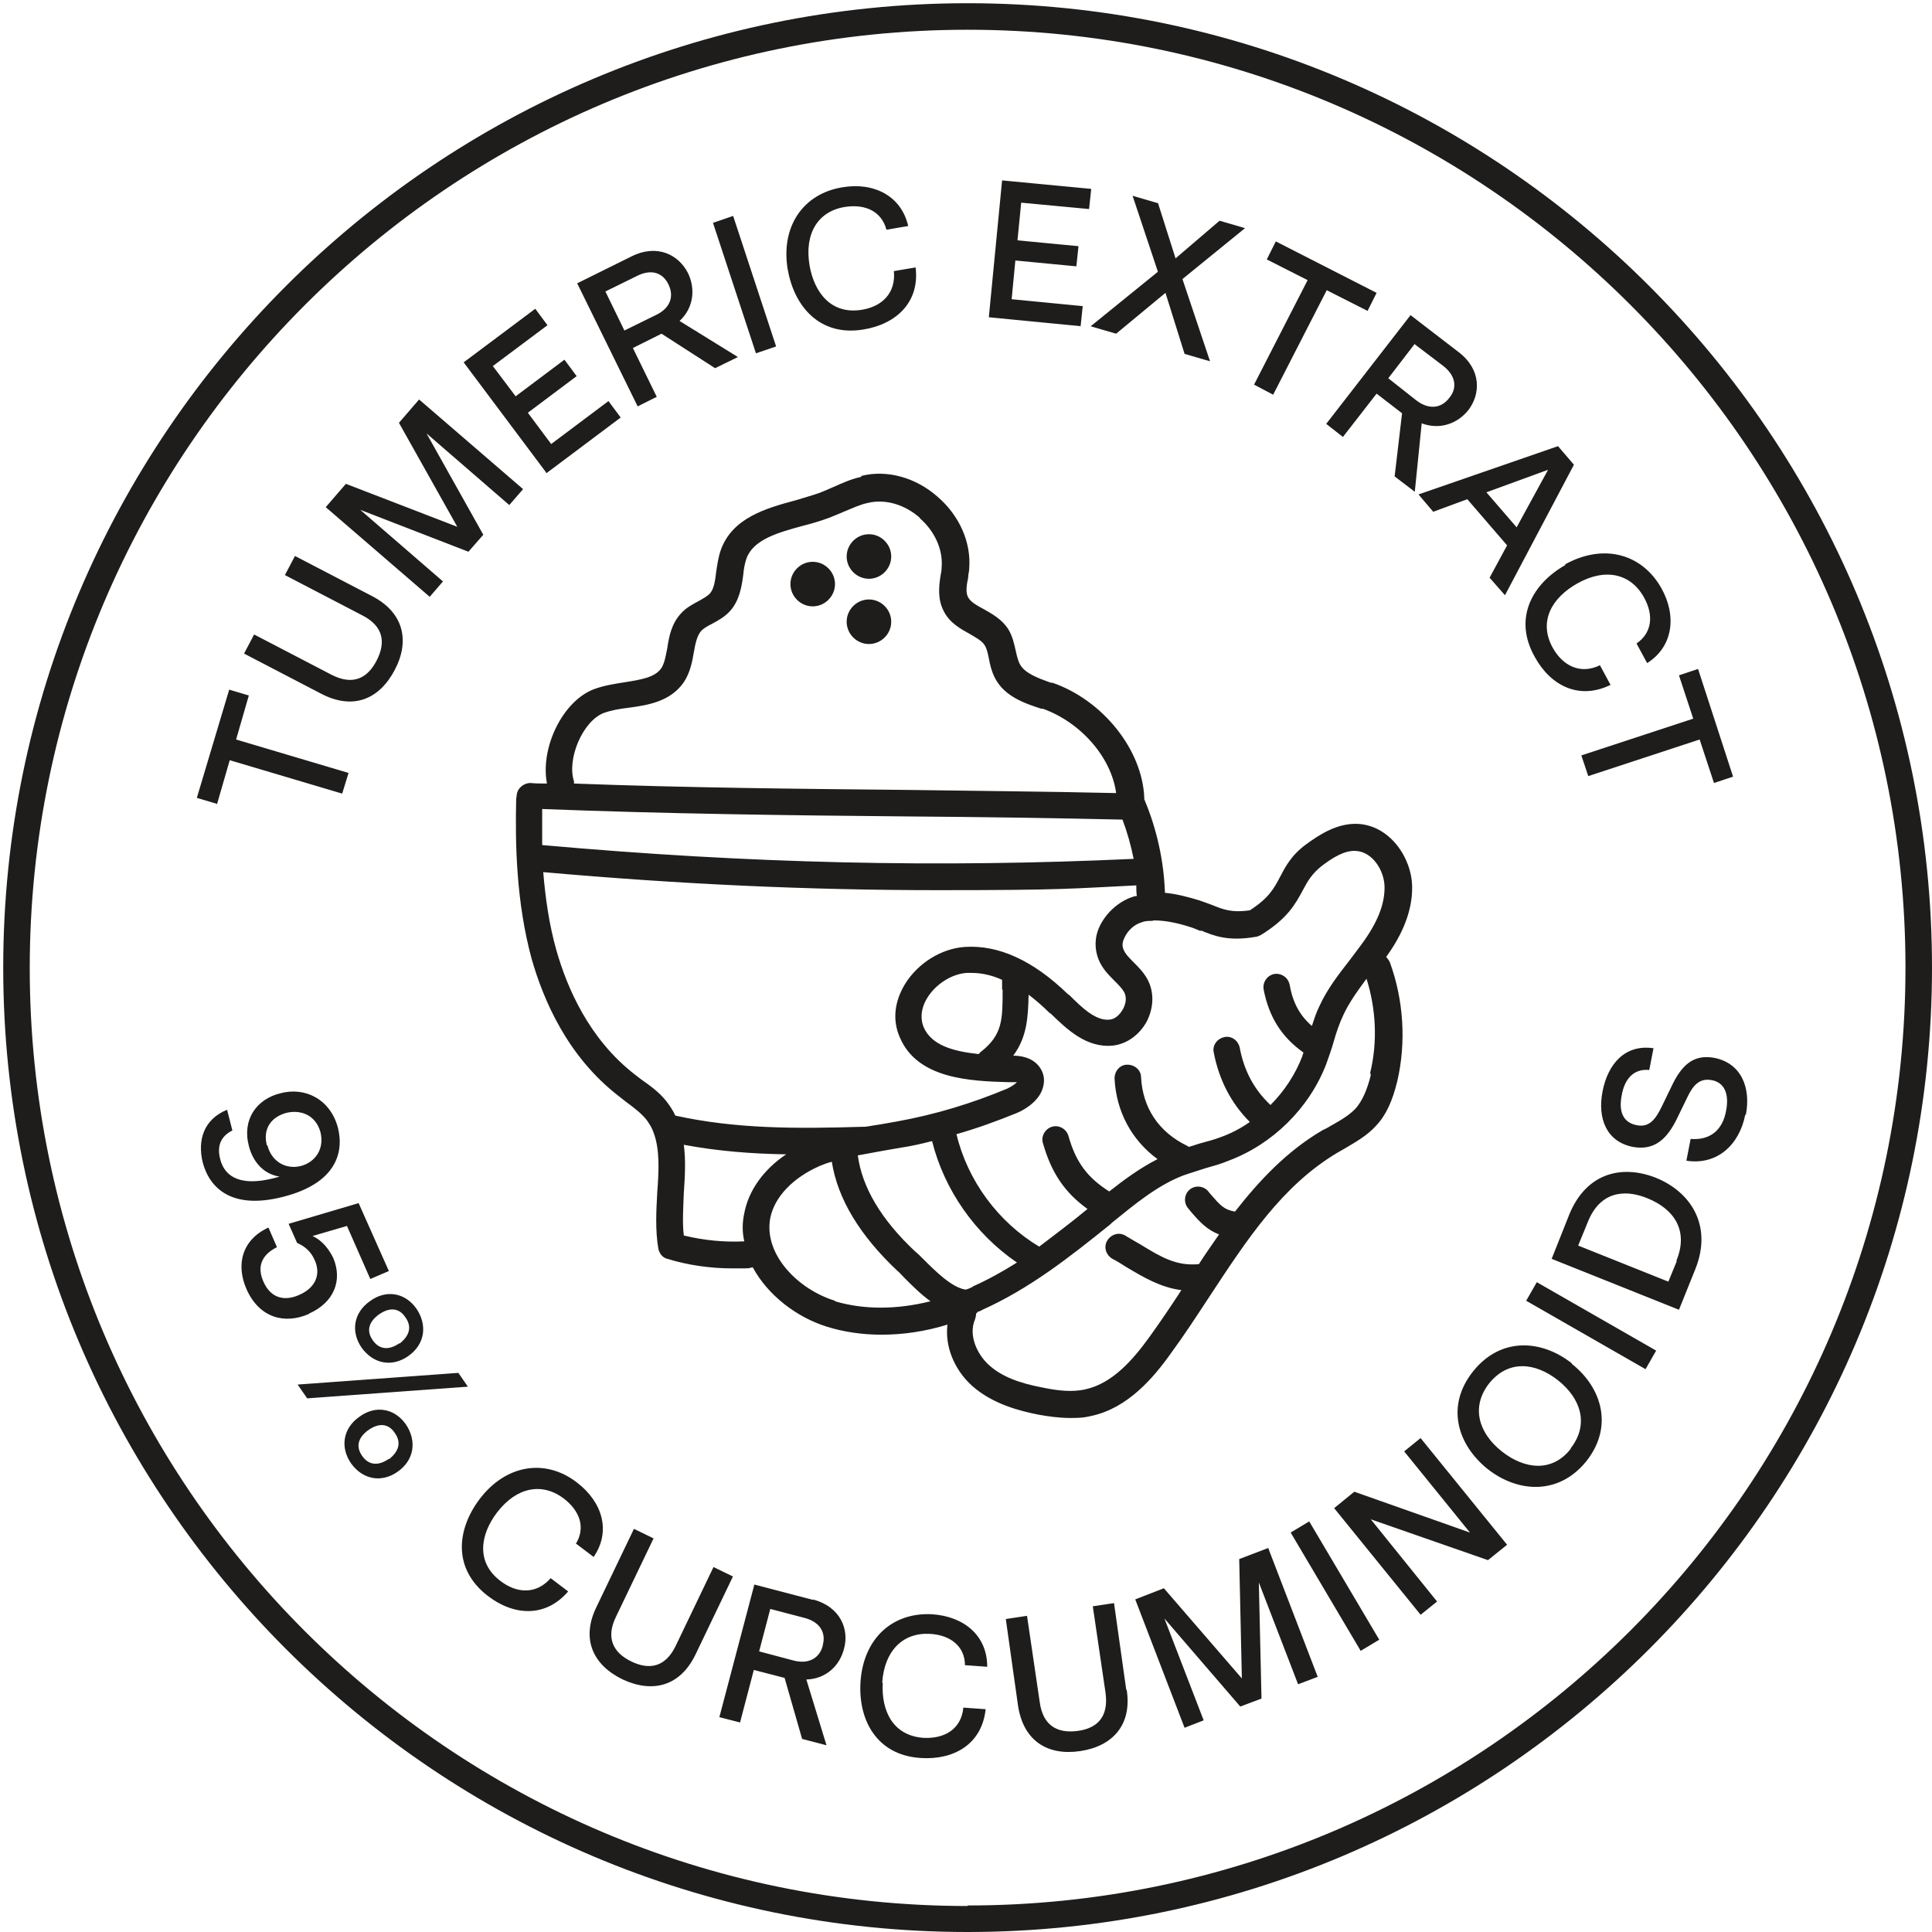 <svg xmlns="http://www.w3.org/2000/svg" fill="none" viewBox="0 0 600 600" height="600" width="600">
<path fill="#1E1D1C" d="M300.5 1C135.264 1 1 135.429 1 300.5C1 465.571 135.429 600 300.5 600C465.571 600 600 465.571 600 300.5C600 135.429 465.736 1 300.5 1ZM300.5 591.928C139.877 591.928 9.237 461.288 9.237 300.665C9.237 140.042 140.042 9.237 300.5 9.237C460.958 9.237 591.763 139.877 591.763 300.5C591.763 461.123 461.123 591.763 300.5 591.763V591.928ZM267.387 148.114C264.257 148.773 261.456 150.091 258.82 151.244C257.338 151.903 255.855 152.562 254.537 153.056C252.231 153.88 249.76 154.539 247.124 155.363C237.898 157.834 227.519 160.799 223.895 170.684C223.071 172.99 222.742 175.461 222.413 177.603C222.083 180.403 221.754 182.875 220.436 184.357C219.612 185.181 218.459 185.84 216.976 186.664C215.164 187.652 213.187 188.641 211.54 190.453C208.574 193.583 207.751 197.701 207.256 201.161C206.762 203.632 206.433 205.774 205.444 207.421C203.467 210.386 199.184 211.045 194.077 211.869C190.947 212.363 187.652 212.858 184.522 214.011C174.802 217.635 167.718 232.132 169.86 243.335C168.213 243.335 166.4 243.335 164.753 243.17C162.611 243.17 160.634 244.817 160.47 246.959C160.47 247.288 160.305 247.783 160.305 248.112C159.976 261.95 160.305 280.072 165.083 297.699C168.707 310.384 176.12 328.012 192.1 340.367C192.924 341.026 193.583 341.521 194.406 342.18C196.878 343.992 199.019 345.639 200.667 347.616C201.655 348.934 202.479 350.252 202.973 351.735C204.95 357.006 204.62 363.431 204.126 370.186C203.797 375.952 203.467 382.047 204.456 387.813C204.785 389.296 205.774 390.614 207.256 390.943C213.681 392.92 220.6 393.908 227.52 393.908C234.439 393.908 231.638 393.908 233.78 393.579C238.392 402.146 247.288 409.065 256.843 412.03C262.115 413.677 267.881 414.501 273.812 414.501C280.402 414.501 287.321 413.513 294.24 411.371C293.416 417.961 296.217 425.209 301.818 430.316C308.243 436.082 316.809 438.224 322.74 439.377C325.541 439.871 328.836 440.366 332.46 440.366C336.084 440.366 336.743 440.201 339.05 439.707C350.252 437.235 358.16 428.01 363.761 420.102C367.879 414.501 371.833 408.406 375.622 402.64C387.319 384.848 398.192 368.209 415.325 357.995C416.149 357.501 416.807 357.171 417.631 356.677C420.926 354.7 424.55 352.723 427.351 349.593C430.481 346.298 432.458 341.85 433.941 335.755C436.741 323.729 435.917 310.549 431.634 298.853C431.305 298.194 430.975 297.699 430.481 297.205C434.27 291.933 438.718 284.191 438.553 275.295C438.389 266.234 431.469 256.185 421.42 255.855C415.325 255.69 410.053 258.985 405.77 262.115C400.992 265.575 399.18 269.199 397.533 272.329C395.721 275.789 394.073 278.919 388.142 282.708C382.376 283.532 379.741 282.378 376.446 281.06C375.128 280.566 373.81 280.072 372.327 279.578C369.032 278.589 365.408 277.601 361.784 277.271C361.454 267.552 359.313 257.667 355.524 248.606C355.524 248.606 355.524 248.442 355.359 248.277C355.359 248.112 355.359 247.783 355.359 247.618C354.7 232.791 342.509 217.47 326.859 212.034H326.364C322.246 210.551 318.127 209.068 316.645 206.103C316.15 205.115 315.821 203.797 315.491 202.314C314.997 200.172 314.503 197.537 313.02 195.23C311.043 192.265 308.078 190.617 305.442 189.135C303.301 187.982 301.488 186.993 300.665 185.51C299.841 184.028 300.17 181.721 300.665 179.415C300.665 178.427 300.994 177.438 300.994 176.614C301.653 168.542 298.029 160.14 291.11 154.21C284.355 148.279 275.459 145.808 267.552 147.785L267.387 148.114ZM348.604 254.537C350.087 258.491 351.24 262.609 352.064 266.728C291.274 269.529 232.956 268.211 168.377 262.445C168.377 258.491 168.377 254.702 168.377 251.242C206.433 252.725 244.488 253.219 281.39 253.549C304.619 253.713 326.694 254.043 348.604 254.537ZM199.184 335.26C198.525 334.766 197.701 334.107 197.042 333.613C182.875 322.575 176.12 306.76 172.825 295.228C170.519 287.156 169.366 278.754 168.707 270.847C211.375 274.636 251.407 276.448 291.274 276.448C331.142 276.448 332.295 275.953 352.888 274.965C352.888 276.118 352.888 277.107 353.053 278.26C352.558 278.26 352.064 278.425 351.57 278.589C347.287 280.072 343.498 283.532 341.521 287.65C339.873 291.11 339.873 294.734 341.191 298.029C342.344 300.829 344.321 302.806 346.133 304.619C347.287 305.772 348.44 306.925 349.099 308.078C349.922 309.561 349.758 311.538 348.769 313.35C347.781 315.162 346.298 316.48 344.651 316.645C340.367 317.139 336.084 313.02 332.13 309.067L331.636 308.737C320.763 298.194 310.055 293.416 299.676 294.075C292.263 294.569 285.014 299.182 281.06 305.607C277.766 311.043 277.107 316.809 279.413 322.081C284.85 335.096 301.324 335.755 313.35 336.084H314.503C314.997 336.084 315.491 336.084 315.821 336.084C315.162 336.743 314.174 337.402 312.856 338.061C301.818 342.674 290.451 346.133 278.589 348.275C276.777 348.604 274.8 348.934 272.988 349.263C271.506 349.428 270.188 349.758 268.705 349.922C268.705 349.922 268.54 349.922 268.375 349.922C246.794 350.581 228.508 350.581 209.727 346.463C209.068 344.98 208.08 343.498 207.092 342.18C204.785 339.214 201.985 337.237 199.184 335.26ZM311.373 307.254C311.373 316.645 311.373 321.257 304.783 326.529C304.454 326.694 304.289 327.023 303.96 327.353C296.217 326.529 289.298 324.717 286.826 318.951C285.344 315.162 286.826 311.702 287.98 309.89C290.616 305.607 295.558 302.477 300.171 302.147C300.665 302.147 301.159 302.147 301.653 302.147C304.783 302.147 307.913 302.806 311.208 304.289C311.208 305.278 311.208 306.431 311.208 307.419L311.373 307.254ZM301.983 399.674C301.324 400.004 300.665 400.333 299.841 400.498C295.558 399.839 290.451 394.732 286.662 390.943C285.838 390.119 285.014 389.296 284.191 388.637C273.647 378.752 267.716 368.703 266.399 358.818C269.034 358.324 271.67 357.83 274.471 357.336C276.448 357.006 278.26 356.677 280.237 356.347C283.367 355.853 286.332 355.194 289.462 354.37C293.251 369.527 302.806 383.2 315.821 392.096C311.373 394.897 306.925 397.368 302.147 399.51L301.983 399.674ZM212.363 383.694C211.869 379.576 212.199 375.128 212.363 370.515C212.693 365.573 213.022 360.466 212.363 355.524C222.907 357.501 233.45 358.324 244.158 358.489C237.239 363.102 232.462 369.691 231.144 376.775C230.485 379.741 230.485 382.706 231.144 385.507C224.884 385.836 218.459 385.177 212.363 383.694ZM259.315 403.958C247.947 400.498 237.075 389.625 239.216 378.258C240.534 371.668 246.3 365.738 254.537 362.113C255.69 361.619 257.008 361.125 258.326 360.795C260.138 372.327 267.057 383.694 278.589 394.567C279.413 395.226 280.072 396.05 280.896 396.874C283.367 399.345 286.003 401.981 288.968 404.122C278.425 406.758 268.211 406.758 259.315 404.122V403.958ZM425.704 333.943C424.55 338.555 423.068 341.85 421.091 344.156C419.114 346.298 416.313 347.946 413.348 349.593C412.524 350.087 411.701 350.581 410.877 350.911C399.839 357.336 391.273 366.397 383.53 376.281C380.07 375.622 379.082 374.469 375.787 370.68L375.128 369.856C373.645 368.209 371.009 368.044 369.362 369.527C367.715 371.009 367.55 373.645 369.032 375.293L369.691 376.116C372.657 379.576 374.798 381.882 378.587 383.365C376.446 386.495 374.304 389.46 372.327 392.59C365.408 393.249 360.631 390.449 354.206 386.495C352.723 385.671 351.076 384.683 349.428 383.694C347.451 382.541 344.98 383.365 343.827 385.342C342.674 387.319 343.498 389.79 345.474 390.943C347.122 391.767 348.604 392.755 349.922 393.579C355.194 396.709 360.466 399.839 366.891 400.663C363.761 405.44 360.466 410.383 357.006 415.16C351.899 422.244 345.474 429.657 337.073 431.469C332.789 432.458 328.177 431.799 324.058 430.975C316.15 429.493 310.879 427.351 307.09 423.891C303.465 420.597 300.665 414.666 302.806 409.724C302.971 409.229 303.136 408.57 303.136 407.911C303.301 407.911 303.465 407.582 303.63 407.417C304.124 407.252 304.619 407.088 305.113 406.758C319.775 400.169 332.13 390.449 344.815 380.235L345.31 379.741C352.229 374.139 359.313 368.209 367.385 365.079C369.691 364.255 371.998 363.596 374.469 362.772C376.775 362.113 379.246 361.454 381.553 360.466C395.226 355.359 406.593 344.156 411.865 330.483C412.689 328.177 413.513 325.87 414.172 323.564C414.995 320.598 415.984 317.798 417.137 315.327C418.949 311.373 421.585 307.749 424.386 303.96C427.351 313.35 427.845 323.564 425.539 333.119L425.704 333.943ZM372.986 288.968C376.94 290.615 381.388 292.428 389.955 290.945C390.449 290.945 390.943 290.616 391.437 290.451C399.839 285.344 402.31 280.731 404.617 276.448C406.099 273.647 407.417 271.341 410.547 268.87C413.842 266.399 417.466 264.092 420.926 264.257C426.198 264.422 429.987 270.352 429.987 275.624C429.987 280.896 427.845 286.497 422.738 293.416C421.585 294.899 420.432 296.546 419.279 298.029C415.819 302.477 412.195 307.09 409.724 312.526C408.735 314.503 408.076 316.645 407.417 318.622C403.628 315.327 401.487 311.373 400.498 305.772C400.004 303.465 397.862 302.147 395.721 302.477C393.414 302.971 392.096 305.113 392.426 307.254C394.073 315.821 398.027 322.081 404.781 326.859C404.781 327.188 404.452 327.682 404.452 328.012C402.31 333.613 398.851 338.885 394.567 343.168C389.46 338.391 386.33 332.46 385.012 325.376C384.518 323.07 382.377 321.587 380.235 322.081C377.928 322.575 376.446 324.717 376.94 326.859C378.587 335.425 382.376 342.674 388.142 348.44C385.342 350.417 382.212 352.064 378.917 353.217C376.775 354.041 374.634 354.535 372.327 355.194C371.339 355.524 370.35 355.853 369.197 356.183C369.197 356.183 368.868 356.018 368.703 355.853C359.807 351.57 354.865 343.992 354.37 334.601C354.37 332.295 352.394 330.648 350.087 330.648C347.781 330.648 346.133 332.625 346.133 334.931C346.628 345.145 351.405 354.041 359.477 359.972C354.041 362.772 349.263 366.232 344.486 370.021C337.732 365.738 334.107 360.96 331.801 352.723C331.142 350.581 328.836 349.263 326.694 349.922C324.552 350.581 323.234 352.888 323.893 355.029C326.529 364.255 330.648 370.35 337.732 375.457C332.789 379.576 327.682 383.365 322.74 387.154C310.055 379.576 300.5 366.726 297.04 352.229C303.465 350.417 309.726 348.11 315.821 345.639C318.951 344.321 322.905 341.521 323.893 337.732C324.552 335.59 324.223 333.284 322.905 331.471C320.598 328.177 316.48 327.847 314.668 327.847C318.951 322.081 319.28 315.986 319.445 308.902C321.587 310.549 323.729 312.361 325.87 314.503L326.364 314.832C331.307 319.61 337.402 325.541 345.639 324.717C349.922 324.223 353.876 321.422 356.183 317.139C358.324 312.856 358.489 308.078 356.347 304.124C355.194 301.983 353.547 300.335 352.064 298.853C350.746 297.535 349.428 296.217 348.934 294.899C348.275 293.416 348.769 292.098 349.263 291.11C350.252 288.968 352.229 287.156 354.37 286.497C355.194 286.167 356.018 286.003 356.842 286.003C356.842 286.003 357.006 286.003 357.171 286.003C357.501 286.003 357.995 286.003 358.324 285.838C361.949 285.838 365.738 286.662 369.362 287.815C370.515 288.144 371.668 288.639 372.822 289.133L372.986 288.968ZM285.509 160.799C290.286 164.918 292.922 170.684 292.428 176.285C292.428 177.109 292.263 177.932 292.098 178.756C291.604 182.051 291.11 186.005 293.087 189.794C294.899 193.418 298.194 195.23 301.159 196.878C303.136 198.031 304.948 199.019 305.772 200.337C306.431 201.326 306.76 202.808 307.09 204.456C307.419 206.268 307.913 208.41 308.902 210.386C311.867 216.317 318.292 218.459 323.399 220.106H323.893C335.755 224.389 345.145 235.262 346.628 246.3C325.376 245.806 303.96 245.641 281.39 245.312C247.783 244.982 213.022 244.653 178.262 243.335C178.262 243.17 178.262 242.84 178.262 242.676C175.955 235.592 181.062 223.895 187.487 221.424C189.794 220.6 192.43 220.106 195.395 219.777C201.49 218.953 208.245 217.8 212.363 211.869C214.34 208.904 214.999 205.444 215.493 202.479C215.988 199.678 216.482 197.372 217.8 195.889C218.623 195.065 219.777 194.406 221.095 193.748C222.907 192.759 225.048 191.606 226.696 189.794C229.661 186.499 230.32 182.216 230.814 178.591C230.979 176.614 231.309 174.967 231.803 173.484C233.944 167.554 241.523 165.412 249.43 163.27C252.066 162.611 254.867 161.788 257.502 160.799C259.15 160.14 260.797 159.481 262.28 158.822C264.751 157.834 267.057 156.681 269.529 156.186C274.965 154.869 281.06 156.681 285.838 160.964L285.509 160.799ZM269.858 165.906C273.647 165.906 276.777 169.036 276.777 172.825C276.777 176.614 273.647 179.744 269.858 179.744C266.069 179.744 262.939 176.614 262.939 172.825C262.939 169.036 266.069 165.906 269.858 165.906ZM259.315 181.392C259.315 185.181 256.185 188.311 252.395 188.311C248.606 188.311 245.476 185.181 245.476 181.392C245.476 177.603 248.606 174.473 252.395 174.473C256.185 174.473 259.315 177.603 259.315 181.392ZM276.777 193.089C276.777 196.878 273.647 200.008 269.858 200.008C266.069 200.008 262.939 196.878 262.939 193.089C262.939 189.299 266.069 186.169 269.858 186.169C273.647 186.169 276.777 189.299 276.777 193.089ZM67.226 249.595L61.131 247.783L71.18 214.175L77.275 215.988L73.322 229.661L108.247 240.04L106.27 246.465L71.345 236.086L67.391 249.76L67.226 249.595ZM99.845 215.493L75.793 202.973L78.923 197.042L102.975 209.563C109.4 212.858 114.013 210.881 116.978 205.115C119.943 199.349 118.955 194.406 112.53 191.112L88.478 178.591L91.608 172.661L115.66 185.181C125.38 190.288 127.357 199.019 122.579 208.08C117.802 217.141 109.729 220.6 99.845 215.493ZM133.452 185.346L101.163 157.504L107.423 150.256L142.019 163.6L123.897 131.31L130.157 124.062L162.447 151.903L158.163 156.845L132.464 134.605L150.091 166.071L145.478 171.343L111.871 158.328L137.571 180.568L133.452 185.346ZM169.531 146.631L143.996 112.53L166.236 95.891L170.025 100.998L153.056 113.683L160.14 123.073L175.296 111.706L179.086 116.813L163.929 128.18L171.178 137.9L188.97 124.556L192.759 129.663L169.695 146.961L169.531 146.631ZM203.961 123.238L196.548 108.082L205.444 103.634L222.083 114.342L229.167 110.883L211.045 99.68C215.493 95.562 215.988 89.631 213.681 84.853C210.881 79.252 204.291 75.628 196.219 79.582L179.25 87.984L198.031 126.204L203.961 123.238ZM187.817 90.619L197.866 85.677C202.479 83.371 205.938 84.853 207.586 88.313C209.398 91.937 208.245 95.726 203.632 97.868L193.912 102.645L187.982 90.455L187.817 90.619ZM234.768 109.729L221.424 69.203L227.684 67.061L241.028 107.588L234.768 109.729ZM244.653 83.865C242.346 70.356 249.43 60.142 261.621 58.165C271.341 56.518 279.907 60.801 282.049 70.191L275.295 71.345C273.812 65.743 268.87 63.272 262.445 64.261C254.043 65.579 249.76 72.498 251.407 82.382C252.89 90.949 258.161 97.703 267.552 96.221C273.977 95.232 278.26 90.949 277.601 84.194L284.355 83.041C285.673 93.914 278.26 100.669 268.211 102.316C254.702 104.622 246.63 95.232 244.653 83.7V83.865ZM335.919 101.328L307.09 98.527L311.208 56.024L338.885 58.66L338.226 64.92L317.139 62.943L315.986 74.639L334.931 76.452L334.272 82.712L315.327 80.9L314.174 92.926L336.249 95.067L335.59 101.328H335.919ZM359.642 84.524L351.735 60.801L359.642 63.108L365.079 80.241L378.752 68.544L386.66 70.85L367.22 86.666L375.787 112.2L367.879 109.894L361.949 90.949L346.628 103.634L338.72 101.328L359.642 84.359V84.524ZM389.46 119.449L406.099 86.995L393.414 80.57L396.215 74.969L427.516 90.949L424.715 96.55L412.03 90.125L395.391 122.579L389.46 119.449ZM417.137 135.594L427.516 122.25L435.423 128.345L433.117 147.949L439.377 152.727L441.519 131.475C447.285 133.617 452.721 131.475 456.016 127.357C459.805 122.414 460.134 114.836 453.051 109.4L438.059 97.868L411.865 131.64L417.137 135.759V135.594ZM439.377 106.929L448.273 113.683C452.227 116.813 452.556 120.602 450.085 123.568C447.614 126.862 443.66 127.357 439.707 124.227L431.14 117.472L439.377 106.764V106.929ZM444.978 158.987L455.686 155.033L468.042 169.366L462.606 179.415L467.383 184.851L488.799 144.325L483.857 138.559L440.53 153.551L445.143 158.987H444.978ZM480.727 145.972L471.007 163.765L461.617 152.892L480.562 145.972H480.727ZM485.999 175.296C497.86 168.707 509.886 171.837 515.982 182.71C520.759 191.276 519.606 200.831 511.534 205.938L508.239 199.843C513.016 196.548 513.675 191.112 510.545 185.51C506.427 178.097 498.519 176.285 489.788 181.227C482.21 185.51 477.597 192.759 482.21 201.161C485.34 206.762 490.776 209.563 496.872 206.597L500.167 212.693C490.447 217.47 481.551 213.022 476.609 203.961C469.854 191.935 475.95 181.227 486.164 175.461L485.999 175.296ZM525.866 223.236L521.418 209.727L527.349 207.751L538.222 241.193L532.291 243.17L527.843 229.661L493.248 241.028L491.106 234.603L525.702 223.236H525.866ZM87.984 371.668C104.128 367.55 106.929 358.16 104.952 350.252C102.645 341.521 94.903 337.402 86.995 339.544C79.746 341.356 75.134 347.616 77.275 355.853C78.428 360.466 81.559 364.584 86.83 365.408C86.171 365.573 85.677 365.738 85.018 365.902C75.298 368.373 69.862 365.902 68.379 359.972C67.226 355.524 68.874 352.723 72.168 351.076L70.521 344.651C63.272 347.616 61.295 354.041 62.943 360.96C65.084 369.032 72.004 375.787 87.984 371.668ZM82.876 355.688C81.559 350.581 84.194 346.957 88.807 345.639C93.42 344.486 98.033 346.298 99.515 351.57C100.833 356.842 97.868 360.96 93.42 362.113C88.807 363.267 84.359 360.795 83.041 355.688H82.876ZM95.891 408.076C88.313 411.371 80.57 409.229 76.616 400.498C73.157 392.755 75.134 385.012 83.371 381.223L86.007 387.319C81.064 389.79 79.746 393.579 81.888 398.192C84.03 402.969 88.148 404.287 92.926 402.145C98.198 399.839 99.68 395.556 97.703 391.273C96.55 388.637 94.573 386.989 92.267 386.001L89.631 380.07L111.377 373.645L120.767 394.732L115.001 397.203L107.752 380.729L97.044 383.859C100.339 385.342 102.316 388.307 103.469 390.614C106.435 397.533 103.799 404.452 96.056 407.911L95.891 408.076ZM114.836 404.122C109.729 407.747 108.906 413.677 112.365 418.62C115.99 423.562 121.755 424.715 126.862 421.091C131.969 417.466 132.793 411.536 129.334 406.429C125.874 401.487 119.943 400.333 114.836 404.122ZM124.062 417.137C120.767 419.443 117.802 419.114 115.825 416.313C113.683 413.348 114.507 410.547 117.637 408.241C120.932 405.935 123.897 406.099 125.874 409.065C128.016 412.03 127.192 414.831 124.062 417.302V417.137ZM145.314 430.646L95.397 434.27L92.431 429.987L142.348 426.362L145.314 430.646ZM111.542 440.036C106.435 443.66 105.611 449.591 109.07 454.533C112.695 459.476 118.461 460.629 123.568 457.004C128.675 453.38 129.498 447.449 126.039 442.342C122.579 437.4 116.649 436.247 111.542 440.036ZM120.767 453.051C117.472 455.357 114.507 455.027 112.53 452.227C110.388 449.262 111.212 446.461 114.342 444.155C117.637 441.848 120.602 442.013 122.579 444.978C124.721 447.944 123.897 450.744 120.767 453.215V453.051ZM178.756 479.574C181.886 474.632 180.239 469.36 175.132 465.406C168.377 460.299 160.47 461.782 154.374 469.689C149.103 476.609 147.785 485.175 155.363 490.941C160.47 494.895 166.565 495.224 171.013 490.117L176.45 494.236C169.366 502.473 159.481 501.814 151.409 495.554C140.536 487.152 141.854 474.961 148.938 465.571C157.175 454.698 169.531 452.886 179.25 460.464C187.158 466.559 189.794 475.62 184.357 483.528L178.921 479.409L178.756 479.574ZM227.684 489.458L215.988 513.84C211.21 523.725 202.644 525.866 193.418 521.583C184.193 517.135 180.403 509.063 185.181 499.178L196.878 474.796L202.973 477.762L191.276 502.144C188.146 508.568 190.288 513.181 196.054 515.982C201.82 518.782 206.762 517.629 209.892 511.04L221.589 486.658L227.684 489.623V489.458ZM252.56 496.872L234.274 492.094L223.401 533.28L229.826 534.927L234.109 518.618L243.664 521.089L249.101 540.034L256.679 542.011L250.419 521.583C256.514 521.418 260.797 517.3 262.115 512.028C263.763 506.097 261.127 499.013 252.395 496.707L252.56 496.872ZM255.526 511.04C254.537 514.993 251.078 516.97 246.3 515.652L235.757 512.852L239.216 499.672L249.924 502.473C254.867 503.791 256.514 507.251 255.526 510.875V511.04ZM274.141 522.571C273.647 531.303 277.271 539.046 286.826 539.705C293.251 540.034 298.523 537.069 299.182 530.314L306.101 530.809C304.948 541.682 296.217 546.624 286.003 545.965C272.329 545.141 266.563 534.268 267.222 522.571C268.046 508.898 277.107 500.661 289.462 501.32C299.347 501.979 306.595 507.91 306.595 517.629L299.676 517.135C299.676 511.369 295.228 507.745 288.803 507.415C280.402 506.921 274.636 512.687 273.977 522.571H274.141ZM349.922 524.878C351.57 535.751 345.474 542.34 335.425 543.823C325.376 545.306 317.798 540.693 316.15 529.655L312.361 502.803L318.951 501.814L322.905 528.667C323.893 535.751 328.177 538.387 334.601 537.563C341.026 536.739 344.321 532.95 343.333 525.702L339.379 498.849L345.969 497.86L349.758 524.713L349.922 524.878ZM393.908 480.892L409.229 520.759L403.134 523.066L390.943 491.435L391.767 527.514L385.177 529.985L361.619 502.638L373.81 534.268L367.879 536.575L352.558 496.707L361.454 493.248L385.671 521.254L384.848 484.187L393.908 480.727V480.892ZM406.594 472.49L428.339 509.227L422.573 512.687L400.828 475.95L406.594 472.49ZM441.189 446.626L468.042 479.739L462.111 484.516L425.704 471.831L446.296 497.366L441.189 501.485L414.336 468.372L420.597 463.265L456.51 475.95L436.082 450.744L441.354 446.461L441.189 446.626ZM488.141 423.397C478.75 415.984 466.065 415.16 457.499 425.868C448.932 436.576 452.556 448.603 461.947 456.181C471.337 463.594 484.022 464.418 492.589 453.874C501.155 443.166 497.531 430.975 488.141 423.562V423.397ZM487.811 449.921C482.045 457.334 473.479 456.345 466.395 450.744C459.311 445.143 456.675 437.071 462.441 429.657C468.372 422.244 476.773 423.068 483.857 428.669C490.941 434.27 493.577 442.342 487.811 449.756V449.921ZM477.268 398.192L514.334 419.443L511.04 425.209L473.973 403.958L477.268 398.192ZM514.17 365.738C503.626 361.619 492.589 364.255 487.317 377.27L481.88 390.943L521.418 406.758L526.525 394.073C531.962 380.4 524.878 370.021 514.17 365.738ZM520.759 391.602L518.123 398.027L490.117 386.825L493.083 379.576C496.707 370.35 504.12 369.032 511.699 372.163C519.771 375.457 524.548 382.047 520.595 391.602H520.759ZM542.011 346.133C540.199 355.524 533.28 361.949 523.725 360.466L525.043 353.711C531.468 354.206 535.092 350.581 536.08 344.815C537.069 339.544 535.421 336.084 531.468 335.425C527.678 334.766 525.702 337.237 524.054 340.697L521.089 346.792C517.629 354.206 513.511 357.336 507.086 356.183C498.849 354.535 496.048 347.287 497.696 338.885C499.343 330.483 504.615 324.223 513.511 325.541L512.193 332.295C507.086 331.801 504.45 335.425 503.626 340.203C502.638 345.31 504.12 348.604 508.239 349.428C512.193 350.252 514.17 347.616 516.147 343.498L518.947 337.732C522.077 330.977 525.702 327.353 532.291 328.506C540.858 330.153 543.823 337.896 542.176 346.298L542.011 346.133Z"></path>
</svg>
